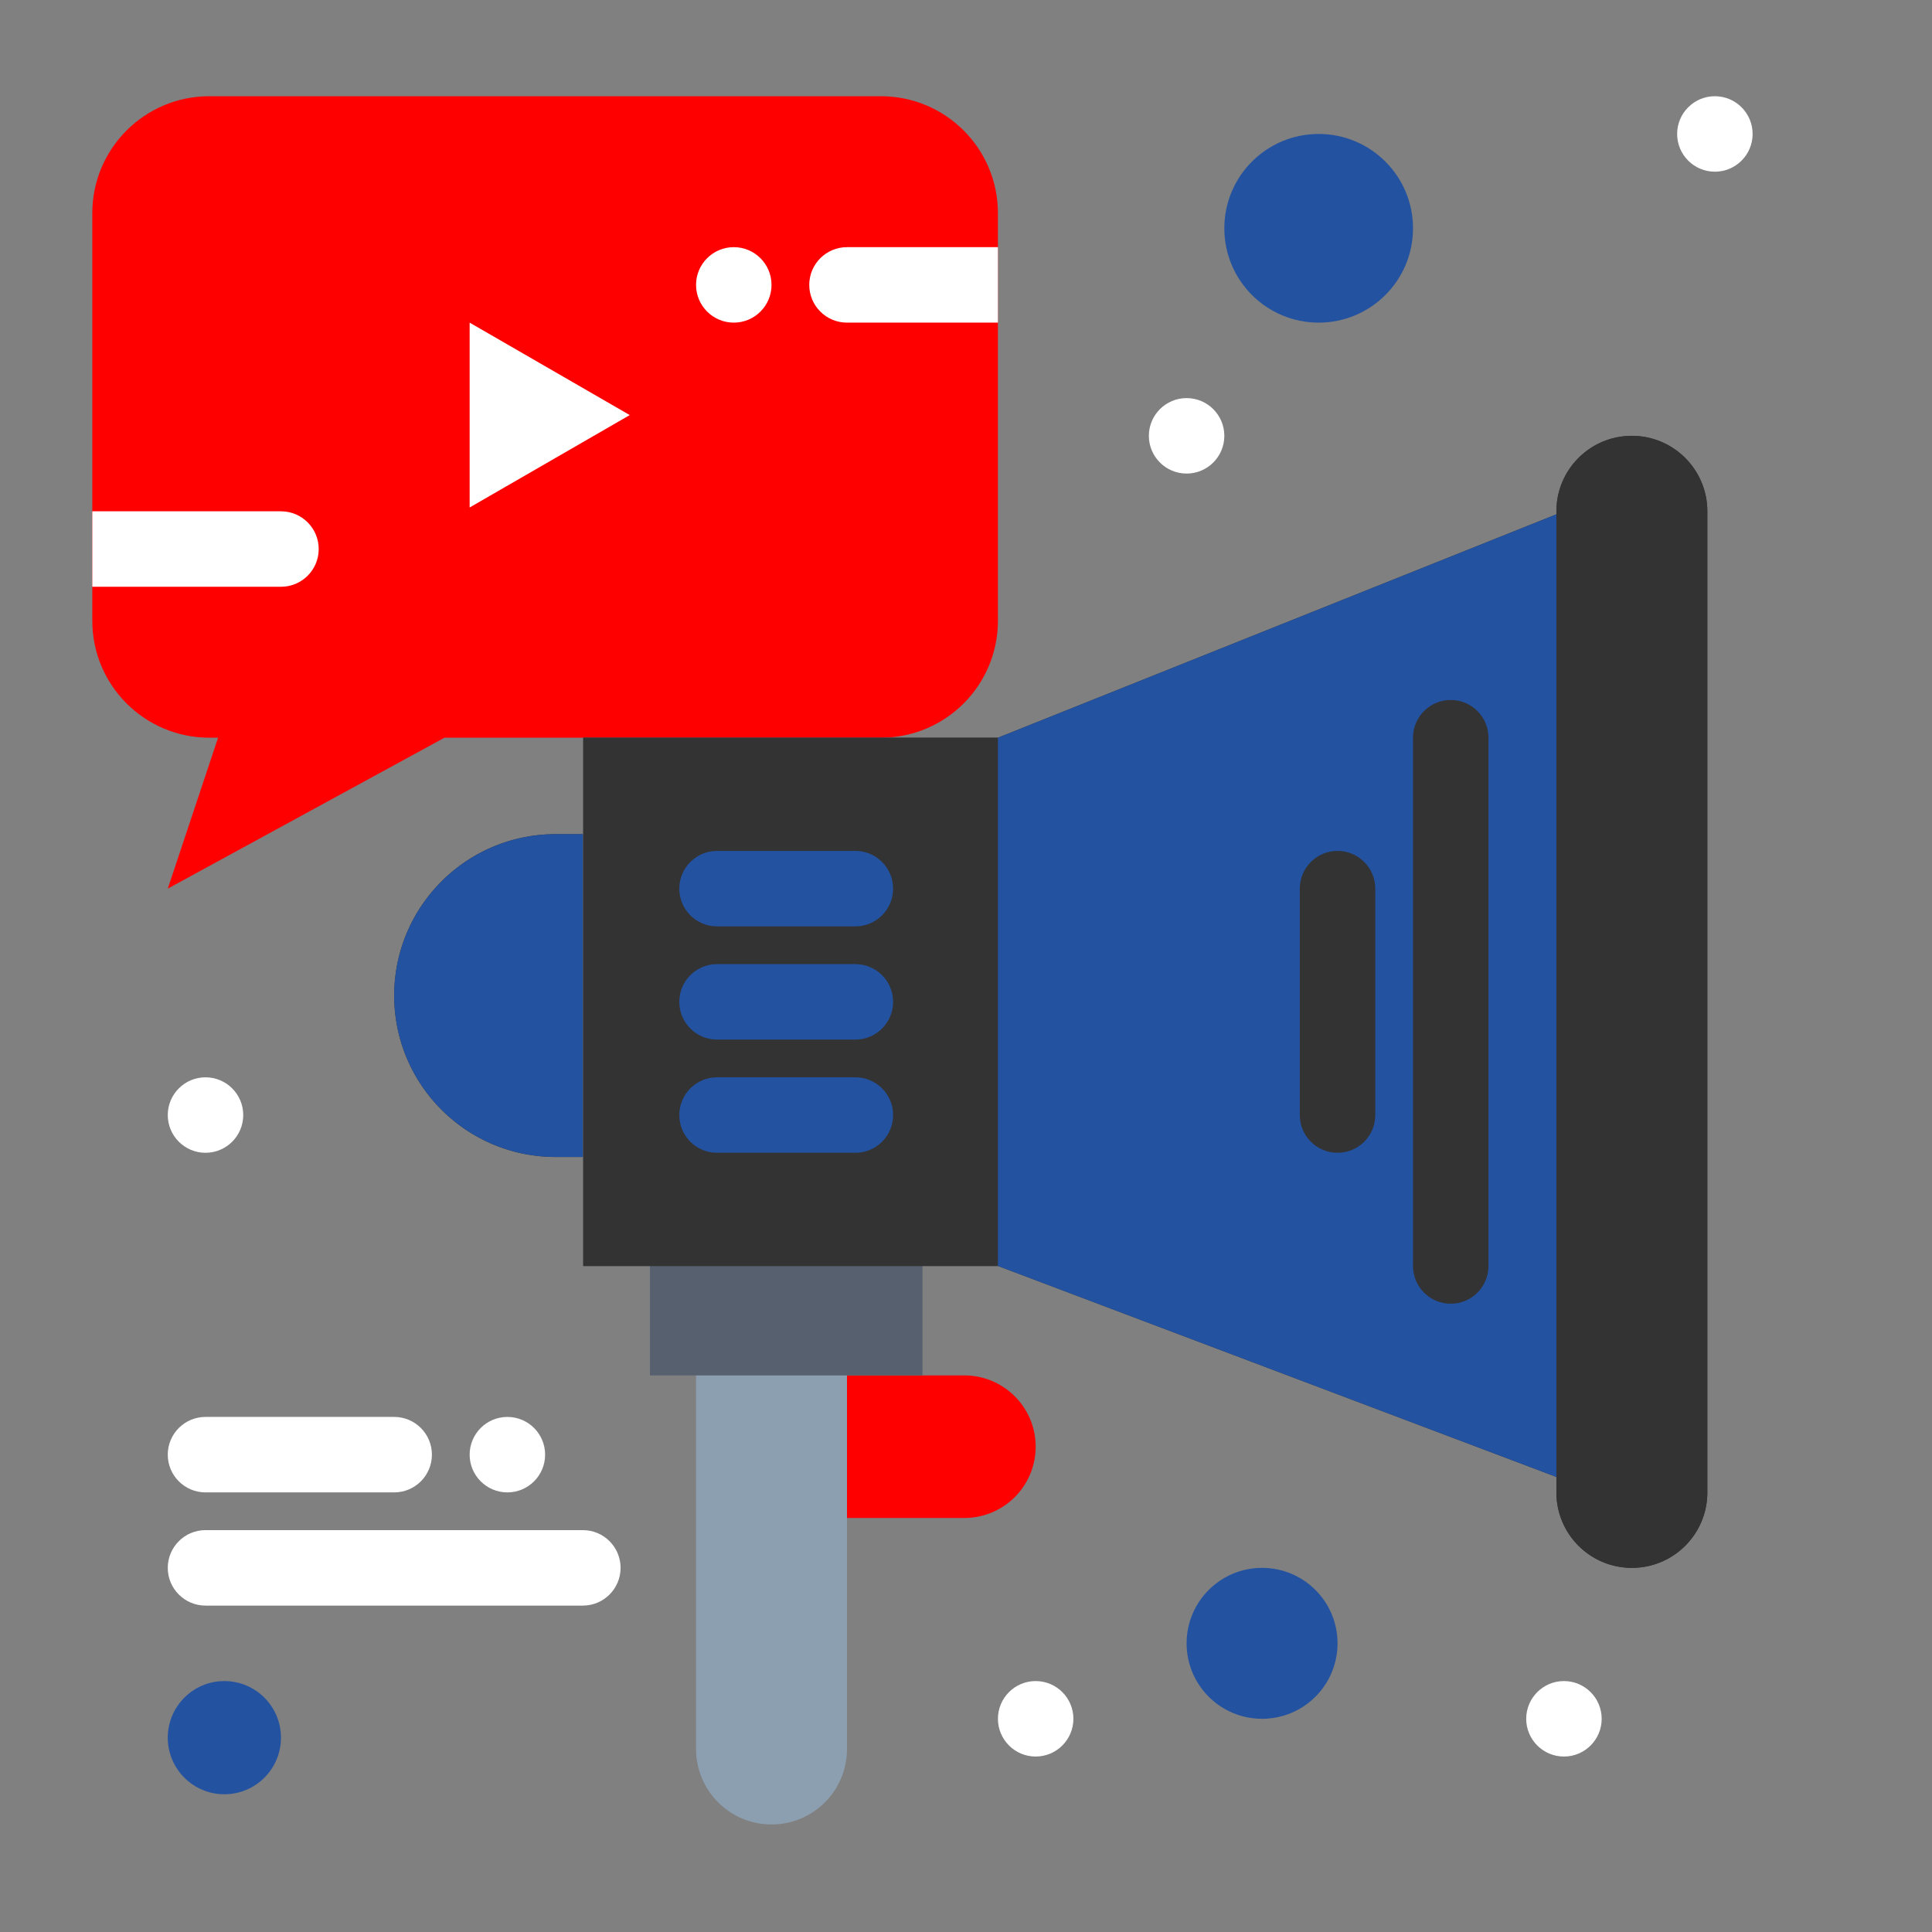 <svg xmlns="http://www.w3.org/2000/svg" version="1.1" xmlns:xlink="http://www.w3.org/1999/xlink" width="512" height="512" x="0" y="0" viewBox="0 0 512 512" style="enable-background:new 0 0 512 512" xml:space="preserve" class=""><rect x="0" y="0" width="512" height="512" fill="#808080" stroke="none"/><g><path fill="#ff0000" d="M255.571 364.5c10.43 0 18.89 8.46 18.89 18.89a18.882 18.882 0 0 1-18.889 18.89h-31.11V364.5h20z" opacity="1" data-original="#fb2b3a" class=""></path><path fill="#8c9fb0" d="M224.461 463.5c0 11.05-8.95 20-20 20s-20-8.95-20-20v-100h40z" opacity="1" data-original="#8c9fb0" class=""></path><path fill="#57606f" d="M244.461 334.5v30H172.24v-30z" opacity="1" data-original="#57606f"></path><path fill="#ff0000" d="M264.461 164.5c0 17.12-13.88 31-31 31h-115.67l-73.33 40 13.33-40h-2.33c-17.12 0-31-13.88-31-31v-108c0-17.12 13.88-31 31-31h178c17.12 0 31 13.88 31 31z" opacity="1" data-original="#fb2b3a" class=""></path><g fill="#faa71a"><path d="M116.99 233.59c-7.739 7.74-12.529 18.43-12.529 30.24 0 23.63 19.149 42.78 42.779 42.78h7.221v-85.55h-7.221c-11.819 0-22.51 4.79-30.25 12.53zM446.601 121.36a19.938 19.938 0 0 0-14.14-5.86c-11.05 0-20 8.95-20 20v.8l-148 59.2H154.57v140h109.891l148 55.914v4.086c0 11.05 8.95 20 20 20s20-8.95 20-20v-260c0-5.52-2.24-10.52-5.86-14.14z" fill="#333333" opacity="1" data-original="#faa71a" class=""></path></g><path fill="#333333" d="M264.461 195.5v140H154.57v-140z" opacity="1" data-original="#faa71a" class=""></path><path fill="#2352a1" d="M154.461 221.06v85.55h-7.221c-23.63 0-42.779-19.15-42.779-42.78 0-11.81 4.79-22.5 12.529-30.24 7.74-7.74 18.431-12.53 30.25-12.53zM414.461 135.5v256.67l-150-56.67v-140z" opacity="1" data-original="#ffd400" class=""></path><path fill="#2352a1" d="M334.461 415.5c11.05 0 20 8.95 20 20s-8.95 20-20 20-20-8.95-20-20 8.95-20 20-20zM59.461 445.5c8.279 0 15 6.72 15 15s-6.721 15-15 15c-8.28 0-15-6.72-15-15s6.72-15 15-15zM349.461 35.5c13.81 0 25 11.19 25 25s-11.19 25-25 25-25-11.19-25-25 11.19-25 25-25z" opacity="1" data-original="#f88f19" class=""></path><path fill="#ffffff" d="m166.891 110-42.43 24.49V85.5z" opacity="1" data-original="#ffffff"></path><g fill="#bdf9ff"><path d="M454.461 25.5c5.52 0 10 4.48 10 10s-4.48 10-10 10-10-4.48-10-10 4.48-10 10-10zM414.461 445.5c5.52 0 10 4.48 10 10s-4.48 10-10 10-10-4.48-10-10 4.48-10 10-10zM314.461 105.5c5.52 0 10 4.48 10 10s-4.48 10-10 10-10-4.48-10-10 4.48-10 10-10zM274.461 445.5c5.52 0 10 4.48 10 10s-4.48 10-10 10-10-4.48-10-10 4.48-10 10-10z" fill="#ffffff" opacity="1" data-original="#bdf9ff" class=""></path></g><path fill="#ffffff" d="M194.461 65.5c5.52 0 10 4.48 10 10s-4.48 10-10 10c-5.521 0-10-4.48-10-10s4.479-10 10-10z" opacity="1" data-original="#b70422" class=""></path><path fill="#ffffff" d="M134.461 375.5c5.52 0 10 4.48 10 10s-4.48 10-10 10c-5.521 0-10-4.48-10-10s4.479-10 10-10z" opacity="1" data-original="#5cbeff" class=""></path><path fill="#ffffff" d="M54.461 285.5c5.52 0 10 4.48 10 10s-4.48 10-10 10c-5.521 0-10-4.48-10-10s4.479-10 10-10z" opacity="1" data-original="#bdf9ff" class=""></path><path fill="#2352a1" d="M226.681 305.5h-36.66c-5.522 0-10-4.478-10-10s4.478-10 10-10h36.66c5.523 0 10 4.478 10 10s-4.477 10-10 10zM226.681 275.5h-36.66c-5.522 0-10-4.478-10-10s4.478-10 10-10h36.66c5.523 0 10 4.478 10 10s-4.477 10-10 10zM226.681 245.5h-36.66c-5.522 0-10-4.477-10-10s4.478-10 10-10h36.66c5.523 0 10 4.477 10 10s-4.477 10-10 10z" opacity="1" data-original="#ffd400" class=""></path><path fill="#333333" d="M384.461 345.5c-5.522 0-10-4.478-10-10v-140c0-5.523 4.478-10 10-10s10 4.477 10 10v140c0 5.522-4.478 10-10 10zM354.461 305.5c-5.522 0-10-4.478-10-10v-60c0-5.523 4.478-10 10-10s10 4.477 10 10v60c0 5.522-4.478 10-10 10z" opacity="1" data-original="#faa71a" class=""></path><path fill="#ffffff" d="M104.461 395.5h-50c-5.523 0-10-4.478-10-10s4.477-10 10-10h50c5.522 0 10 4.478 10 10s-4.478 10-10 10z" opacity="1" data-original="#5cbeff" class=""></path><path fill="#ffffff" d="M154.461 425.5h-100c-5.523 0-10-4.478-10-10s4.477-10 10-10h100c5.522 0 10 4.478 10 10s-4.478 10-10 10z" opacity="1" data-original="#079cff" class=""></path><path fill="#ffffff" d="M84.461 145.5c0-5.523-4.478-10-10-10h-50v20h50c5.522 0 10-4.477 10-10zM224.461 65.5c-5.523 0-10 4.477-10 10s4.477 10 10 10h40v-20z" opacity="1" data-original="#b70422" class=""></path><path fill="#333333" d="M452.461 135.5v260c0 11.05-8.95 20-20 20s-20-8.95-20-20v-260c0-11.05 8.95-20 20-20 5.52 0 10.52 2.24 14.14 5.86s5.86 8.62 5.86 14.14z" opacity="1" data-original="#faa71a" class=""></path></g></svg>